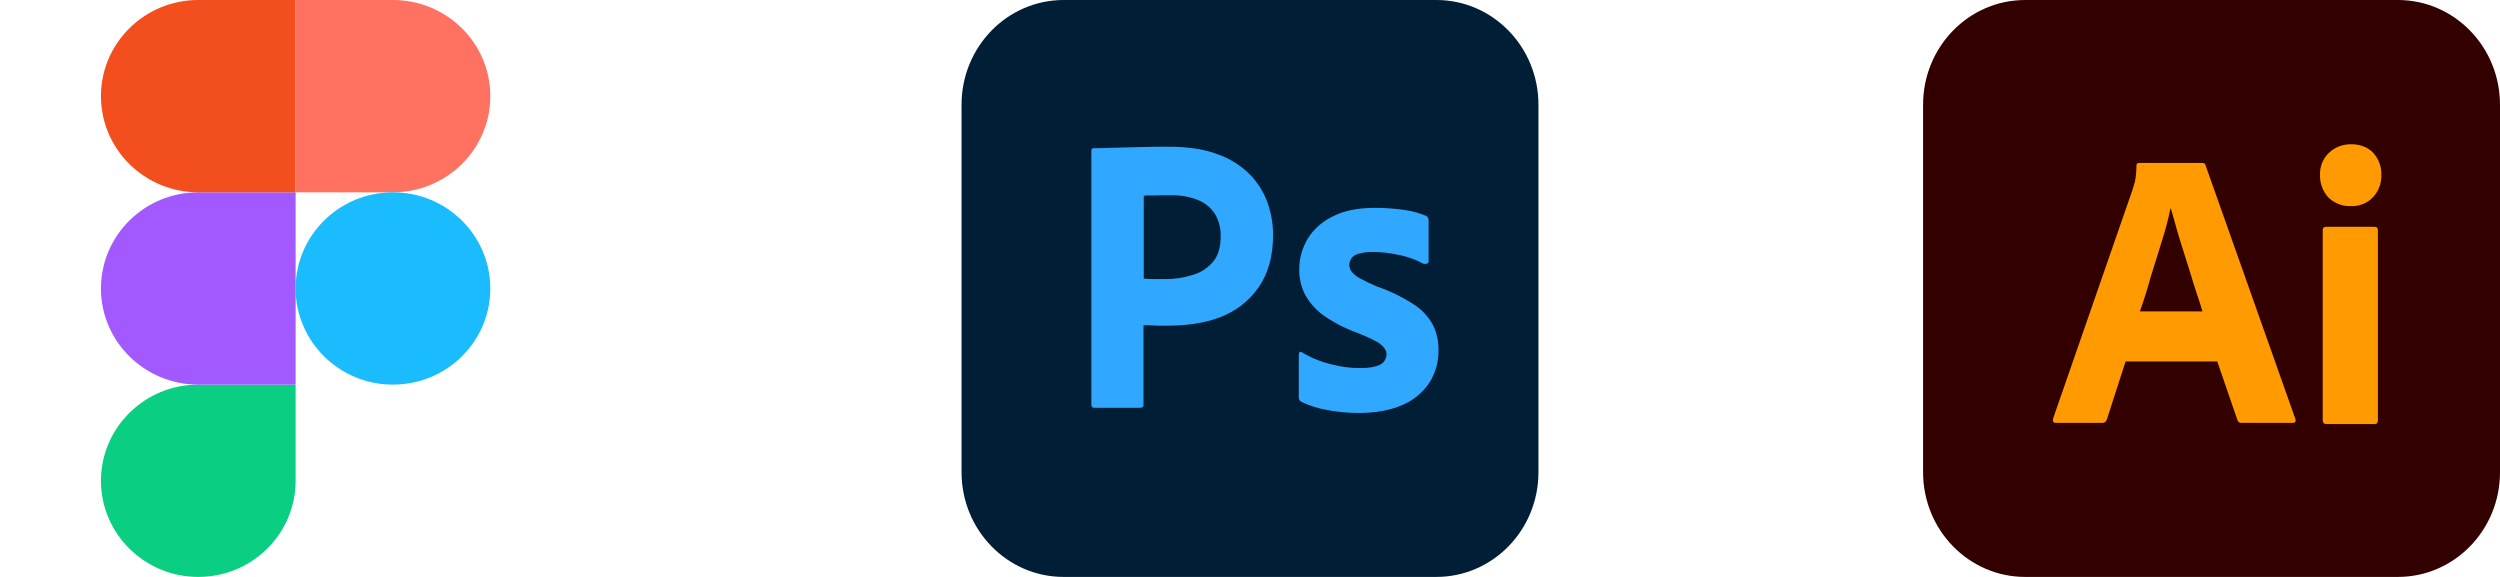 <?xml version="1.0" encoding="utf-8"?>
<svg xmlns="http://www.w3.org/2000/svg" fill="none" height="100%" overflow="visible" preserveAspectRatio="none" style="display: block;" viewBox="0 0 104 24" width="100%">
<g id="Frame 1597880449">
<g id="Figma-logo">
<path d="M8.249 24C10.484 24 12.298 22.208 12.298 20V16H8.249C6.014 16 4.2 17.792 4.2 20C4.2 22.208 6.014 24 8.249 24Z" fill="#0ACF83" id="path0_fill"/>
<path d="M4.2 12C4.2 9.792 6.014 8 8.249 8H12.298V16H8.249C6.014 16 4.2 14.208 4.2 12Z" fill="#A259FF" id="path1_fill"/>
<path d="M4.2 4C4.2 1.792 6.014 0 8.249 0H12.298V8H8.249C6.014 8 4.2 6.208 4.2 4Z" fill="#F24E1E" id="path1_fill_1_"/>
<path d="M12.298 0H16.348C18.583 0 20.397 1.792 20.397 4C20.397 6.208 18.583 8 16.348 8H12.298V0Z" fill="#FF7262" id="path2_fill"/>
<path d="M20.397 12C20.397 14.208 18.583 16 16.348 16C14.112 16 12.298 14.208 12.298 12C12.298 9.792 14.112 8 16.348 8C18.583 8 20.397 9.792 20.397 12Z" fill="#1ABCFE" id="path3_fill"/>
</g>
<g clip-path="url(#clip0_0_2123)" id="Adobe_Photoshop_CC_icon">
<g id="Layer_2_1_">
<g id="Surfaces">
<g id="Photo_Surface">
<g id="Outline_no_shadow">
<path d="M44.25 0H59.75C62.1 0 64 1.949 64 4.359V19.641C64 22.051 62.1 24 59.75 24H44.25C41.9 24 40 22.051 40 19.641V4.359C40 1.949 41.9 0 44.25 0Z" fill="#001E36" id="Vector"/>
</g>
</g>
</g>
<g id="Outlined_Mnemonics_Logos">
<g id="Ps">
<path d="M45.4 16.831V6.277C45.4 6.205 45.43 6.164 45.5 6.164C45.67 6.164 45.83 6.164 46.06 6.154C46.3 6.144 46.55 6.144 46.82 6.133C47.09 6.123 47.38 6.123 47.69 6.113C48 6.103 48.3 6.103 48.6 6.103C49.42 6.103 50.1 6.205 50.66 6.42C51.16 6.595 51.62 6.882 52 7.262C52.32 7.59 52.57 7.99 52.73 8.431C52.88 8.862 52.96 9.303 52.96 9.764C52.96 10.646 52.76 11.374 52.36 11.949C51.96 12.523 51.4 12.954 50.75 13.2C50.07 13.456 49.32 13.549 48.5 13.549C48.26 13.549 48.1 13.549 48 13.538C47.9 13.528 47.76 13.528 47.57 13.528V16.82C47.58 16.892 47.53 16.954 47.46 16.964C47.45 16.964 47.44 16.964 47.42 16.964H45.52C45.44 16.964 45.4 16.923 45.4 16.831ZM47.58 8.144V11.59C47.72 11.6 47.85 11.61 47.97 11.61H48.5C48.89 11.61 49.28 11.549 49.65 11.426C49.97 11.333 50.25 11.138 50.47 10.882C50.68 10.626 50.78 10.277 50.78 9.826C50.79 9.508 50.71 9.19 50.55 8.913C50.38 8.646 50.14 8.441 49.85 8.328C49.48 8.174 49.08 8.113 48.67 8.123C48.41 8.123 48.18 8.123 47.99 8.133C47.79 8.123 47.65 8.133 47.58 8.144Z" fill="#31A8FF" id="Vector_2"/>
<path d="M59.2 10.964C58.9 10.8 58.58 10.687 58.24 10.615C57.87 10.533 57.5 10.482 57.12 10.482C56.92 10.472 56.71 10.502 56.52 10.554C56.39 10.585 56.28 10.656 56.21 10.759C56.16 10.841 56.13 10.944 56.13 11.036C56.13 11.128 56.17 11.22 56.23 11.303C56.32 11.415 56.44 11.508 56.57 11.579C56.8 11.703 57.04 11.815 57.28 11.918C57.82 12.102 58.34 12.359 58.82 12.667C59.15 12.882 59.42 13.169 59.61 13.518C59.77 13.846 59.85 14.205 59.84 14.574C59.85 15.056 59.71 15.538 59.45 15.938C59.17 16.349 58.78 16.667 58.33 16.851C57.84 17.067 57.24 17.179 56.52 17.179C56.06 17.179 55.61 17.138 55.16 17.046C54.81 16.985 54.46 16.872 54.14 16.718C54.07 16.677 54.02 16.605 54.03 16.523V14.738C54.03 14.708 54.04 14.667 54.07 14.646C54.1 14.626 54.13 14.636 54.16 14.656C54.55 14.892 54.96 15.056 55.4 15.159C55.78 15.261 56.18 15.313 56.58 15.313C56.96 15.313 57.23 15.261 57.41 15.169C57.57 15.097 57.68 14.923 57.68 14.738C57.68 14.595 57.6 14.461 57.44 14.328C57.28 14.195 56.95 14.041 56.46 13.846C55.95 13.662 55.48 13.415 55.04 13.108C54.73 12.882 54.47 12.585 54.28 12.236C54.12 11.908 54.04 11.549 54.05 11.19C54.05 10.749 54.17 10.328 54.39 9.949C54.64 9.538 55.01 9.21 55.44 9.005C55.91 8.759 56.5 8.646 57.21 8.646C57.62 8.646 58.04 8.677 58.45 8.738C58.75 8.779 59.04 8.861 59.31 8.974C59.35 8.985 59.39 9.026 59.41 9.067C59.42 9.108 59.43 9.149 59.43 9.19V10.861C59.43 10.902 59.41 10.944 59.38 10.964C59.29 10.985 59.24 10.985 59.2 10.964Z" fill="#31A8FF" id="Vector_3"/>
</g>
</g>
</g>
</g>
<g id="Group 2">
<path d="M84.25 0H99.75C102.1 0 104 1.949 104 4.359V19.641C104 22.051 102.1 24 99.75 24H84.25C81.9 24 80 22.051 80 19.641V4.359C80 1.949 81.9 0 84.25 0Z" fill="#330000" id="Vector_4"/>
<path d="M92.238 15.036H88.425L87.646 17.446C87.625 17.538 87.543 17.6 87.451 17.59H85.524C85.411 17.59 85.38 17.528 85.411 17.405L88.712 7.897C88.743 7.795 88.773 7.682 88.814 7.559C88.855 7.344 88.876 7.118 88.876 6.892C88.865 6.841 88.906 6.79 88.958 6.779H91.612C91.695 6.779 91.736 6.81 91.746 6.862L95.487 17.426C95.518 17.538 95.487 17.59 95.385 17.59H93.242C93.171 17.6 93.099 17.549 93.078 17.477L92.238 15.036ZM89.019 12.954H91.623C91.561 12.739 91.479 12.482 91.387 12.215C91.295 11.938 91.203 11.641 91.11 11.333C91.008 11.015 90.915 10.708 90.813 10.39C90.71 10.072 90.618 9.774 90.536 9.477C90.454 9.19 90.382 8.923 90.311 8.677H90.29C90.198 9.118 90.085 9.559 89.942 10C89.788 10.492 89.634 11.005 89.47 11.518C89.327 12.041 89.173 12.523 89.019 12.954ZM97.773 8.574C97.434 8.585 97.106 8.451 96.861 8.215C96.625 7.959 96.502 7.621 96.512 7.272C96.502 6.923 96.635 6.595 96.881 6.359C97.127 6.123 97.455 6 97.793 6C98.193 6 98.501 6.123 98.726 6.359C98.951 6.605 99.075 6.933 99.064 7.272C99.075 7.621 98.951 7.959 98.706 8.215C98.47 8.462 98.121 8.595 97.773 8.574ZM96.625 17.477V9.579C96.625 9.477 96.666 9.436 96.758 9.436H98.787C98.88 9.436 98.921 9.487 98.921 9.579V17.477C98.921 17.59 98.88 17.641 98.787 17.641H96.778C96.676 17.641 96.625 17.579 96.625 17.477Z" fill="#FF9A00" id="Vector_5"/>
</g>
</g>
<defs>
<clipPath id="clip0_0_2123">
<rect fill="white" height="24" transform="translate(40)" width="24"/>
</clipPath>
</defs>
</svg>